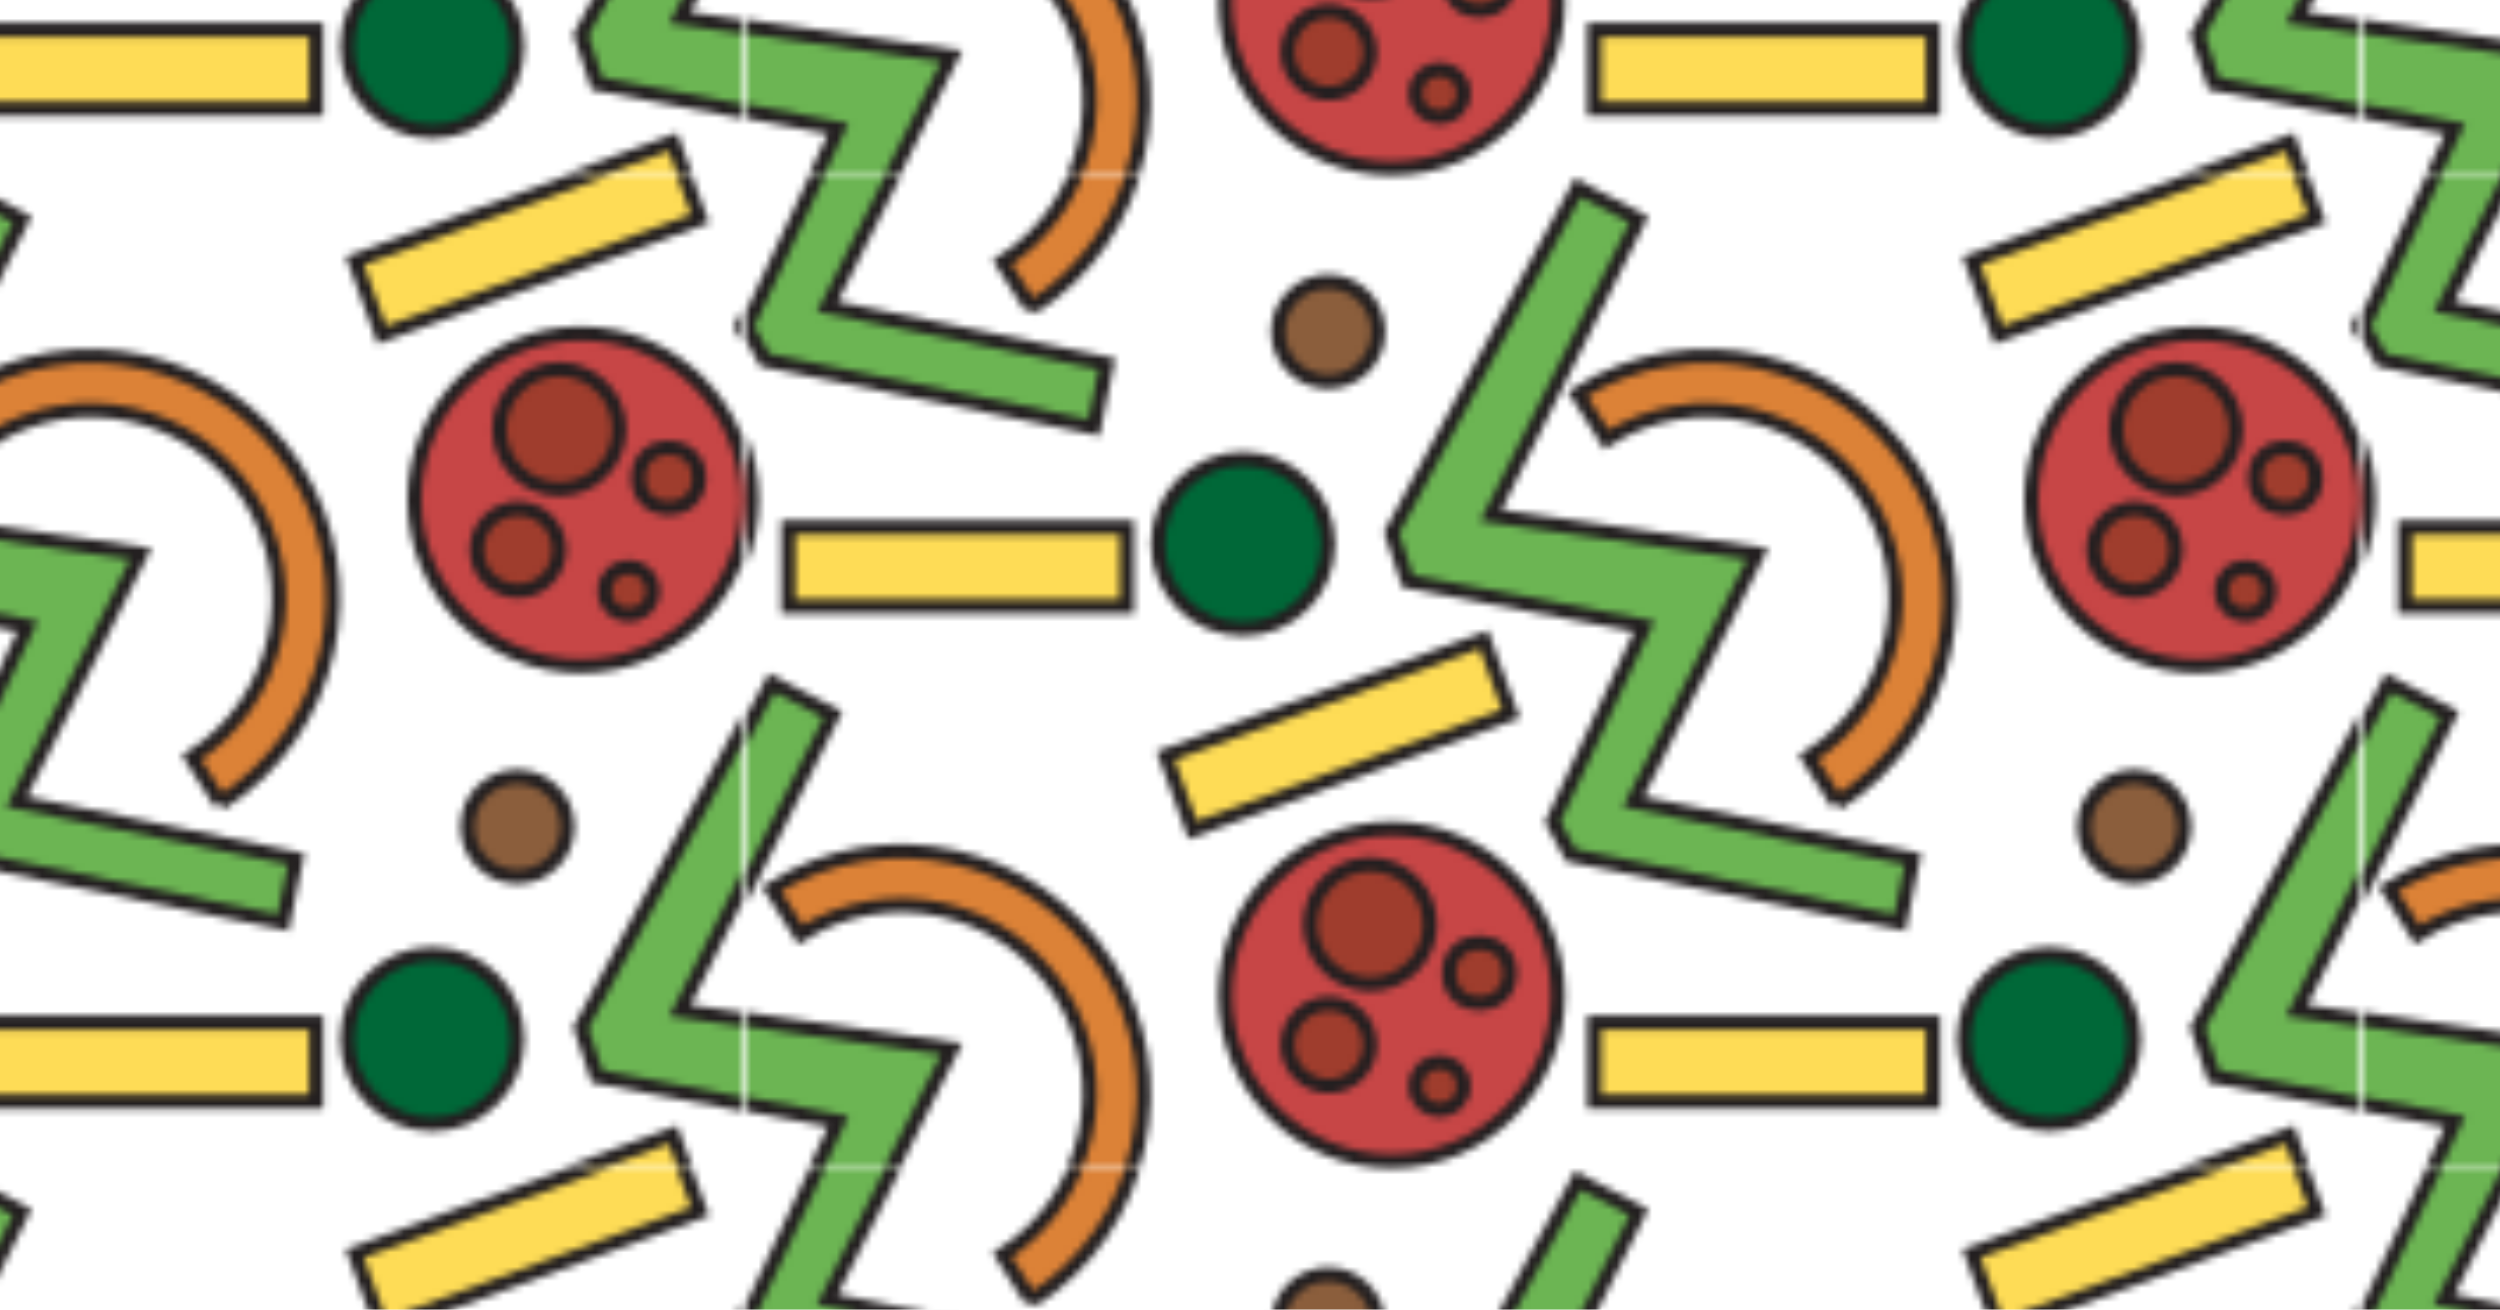 <?xml version="1.0" encoding="UTF-8"?> <svg xmlns="http://www.w3.org/2000/svg" xmlns:xlink="http://www.w3.org/1999/xlink" id="Layer_2" data-name="Layer 2" viewBox="0 0 483 253"><defs><style> .cls-1 { fill: #fedc56; } .cls-1, .cls-2, .cls-3, .cls-4, .cls-5, .cls-6, .cls-7 { stroke: #231f20; stroke-miterlimit: 10; stroke-width: 2px; } .cls-2 { fill: #9f3d2d; } .cls-8 { fill: none; } .cls-8, .cls-9 { stroke-width: 0px; } .cls-3 { fill: #dc8237; } .cls-4 { fill: #006838; } .cls-9 { fill: url(#New_Pattern_4); } .cls-5 { fill: #c74646; } .cls-6 { fill: #6cb553; } .cls-7 { fill: #8b5e3c; } </style><pattern id="New_Pattern_4" data-name="New Pattern 4" x="0" y="0" width="227.33" height="139.65" patternTransform="translate(3268.08 1568.83) scale(1.37)" patternUnits="userSpaceOnUse" viewBox="0 0 227.33 139.65"><g><rect class="cls-8" width="227.33" height="139.65"></rect><g><polygon class="cls-1" points="217.45 134.89 221.27 145.36 176.4 161.73 172.58 151.27 217.45 134.89"></polygon><polygon class="cls-6" points="227.16 160.59 240.06 133.02 206.74 126.67 204.45 119.81 230.72 71.17 239.31 75.65 218.44 117.37 256.06 122.78 238.56 157.75 277.96 165.82 276.13 174.79 229.72 165.29 227.16 160.59"></polygon><circle class="cls-4" cx="183.5" cy="121.41" r="12"></circle><circle class="cls-7" cx="195.51" cy="91.46" r="7.07"></circle></g><g><polygon class="cls-6" points="-.17 160.59 12.73 133.02 -20.59 126.67 -22.88 119.81 3.39 71.17 11.98 75.65 -8.89 117.37 28.73 122.78 11.23 157.75 50.63 165.82 48.8 174.79 2.39 165.29 -.17 160.59"></polygon><path class="cls-3" d="m39.98,157.94c15.91-10.1,20.64-31.27,10.54-47.18-10.1-15.91-31.27-20.64-47.18-10.54l4.09,6.44c12.36-7.85,28.81-4.18,36.66,8.19,7.85,12.36,4.18,28.81-8.19,36.66l4.09,6.44Z"></path></g><g><g><circle class="cls-5" cx="204.45" cy="45.36" r="23.46"></circle><circle class="cls-2" cx="201.41" cy="35.39" r="8.46"></circle><circle class="cls-2" cx="195.59" cy="52.39" r="5.82"></circle><circle class="cls-2" cx="211.21" cy="58.21" r="3.38"></circle><circle class="cls-2" cx="216.84" cy="42.27" r="4.3"></circle></g><polygon class="cls-1" points="217.45 -4.75 221.27 5.71 176.4 22.09 172.58 11.62 217.45 -4.75"></polygon><polygon class="cls-6" points="227.16 20.94 240.06 -6.63 206.74 -12.97 204.45 -19.84 230.72 -68.48 239.31 -64 218.44 -22.28 256.06 -16.86 238.56 18.1 277.96 26.18 276.13 35.15 229.72 25.64 227.16 20.94"></polygon></g><g><g><circle class="cls-5" cx="90.79" cy="115.18" r="23.46"></circle><circle class="cls-2" cx="87.75" cy="105.21" r="8.46"></circle><circle class="cls-2" cx="81.93" cy="122.21" r="5.82"></circle><circle class="cls-2" cx="97.55" cy="128.03" r="3.38"></circle><circle class="cls-2" cx="103.18" cy="112.09" r="4.3"></circle></g><polygon class="cls-1" points="103.78 65.07 107.6 75.54 62.74 91.91 58.92 81.44 103.78 65.07"></polygon><polygon class="cls-1" points="167.12 119.08 167.12 130.22 119.37 130.22 119.37 119.08 167.12 119.08"></polygon><polygon class="cls-6" points="113.5 90.77 126.4 63.19 93.07 56.85 90.79 49.99 117.05 1.34 125.65 5.82 104.78 47.55 142.39 52.96 124.9 87.93 164.3 96 162.46 104.97 116.06 95.47 113.5 90.77"></polygon><path class="cls-3" d="m153.64,88.12c15.91-10.1,20.64-31.27,10.54-47.18-10.1-15.91-31.27-20.64-47.18-10.54l4.09,6.44c12.36-7.85,28.81-4.18,36.66,8.19,7.85,12.36,4.18,28.81-8.19,36.66l4.09,6.44Z"></path><circle class="cls-4" cx="69.84" cy="51.58" r="12"></circle><circle class="cls-7" cx="81.84" cy="21.64" r="7.07"></circle></g><g><circle class="cls-5" cx="-22.88" cy="45.36" r="23.46"></circle><polygon class="cls-1" points="53.46 49.25 53.46 60.4 5.7 60.4 5.7 49.25 53.46 49.25"></polygon><polygon class="cls-6" points="-.17 20.94 12.73 -6.63 -20.59 -12.97 -22.88 -19.84 3.39 -68.48 11.98 -64 -8.89 -22.28 28.73 -16.86 11.23 18.1 50.63 26.18 48.8 35.15 2.39 25.64 -.17 20.94"></polygon><path class="cls-3" d="m39.98,18.29c15.91-10.1,20.64-31.27,10.54-47.18-10.1-15.91-31.27-20.64-47.18-10.54l4.09,6.44c12.36-7.85,28.81-4.18,36.66,8.19,7.85,12.36,4.18,28.81-8.19,36.66l4.09,6.44Z"></path></g></g></pattern></defs><g id="Layer_1-2" data-name="Layer 1"><rect class="cls-9" width="483" height="253"></rect></g></svg> 